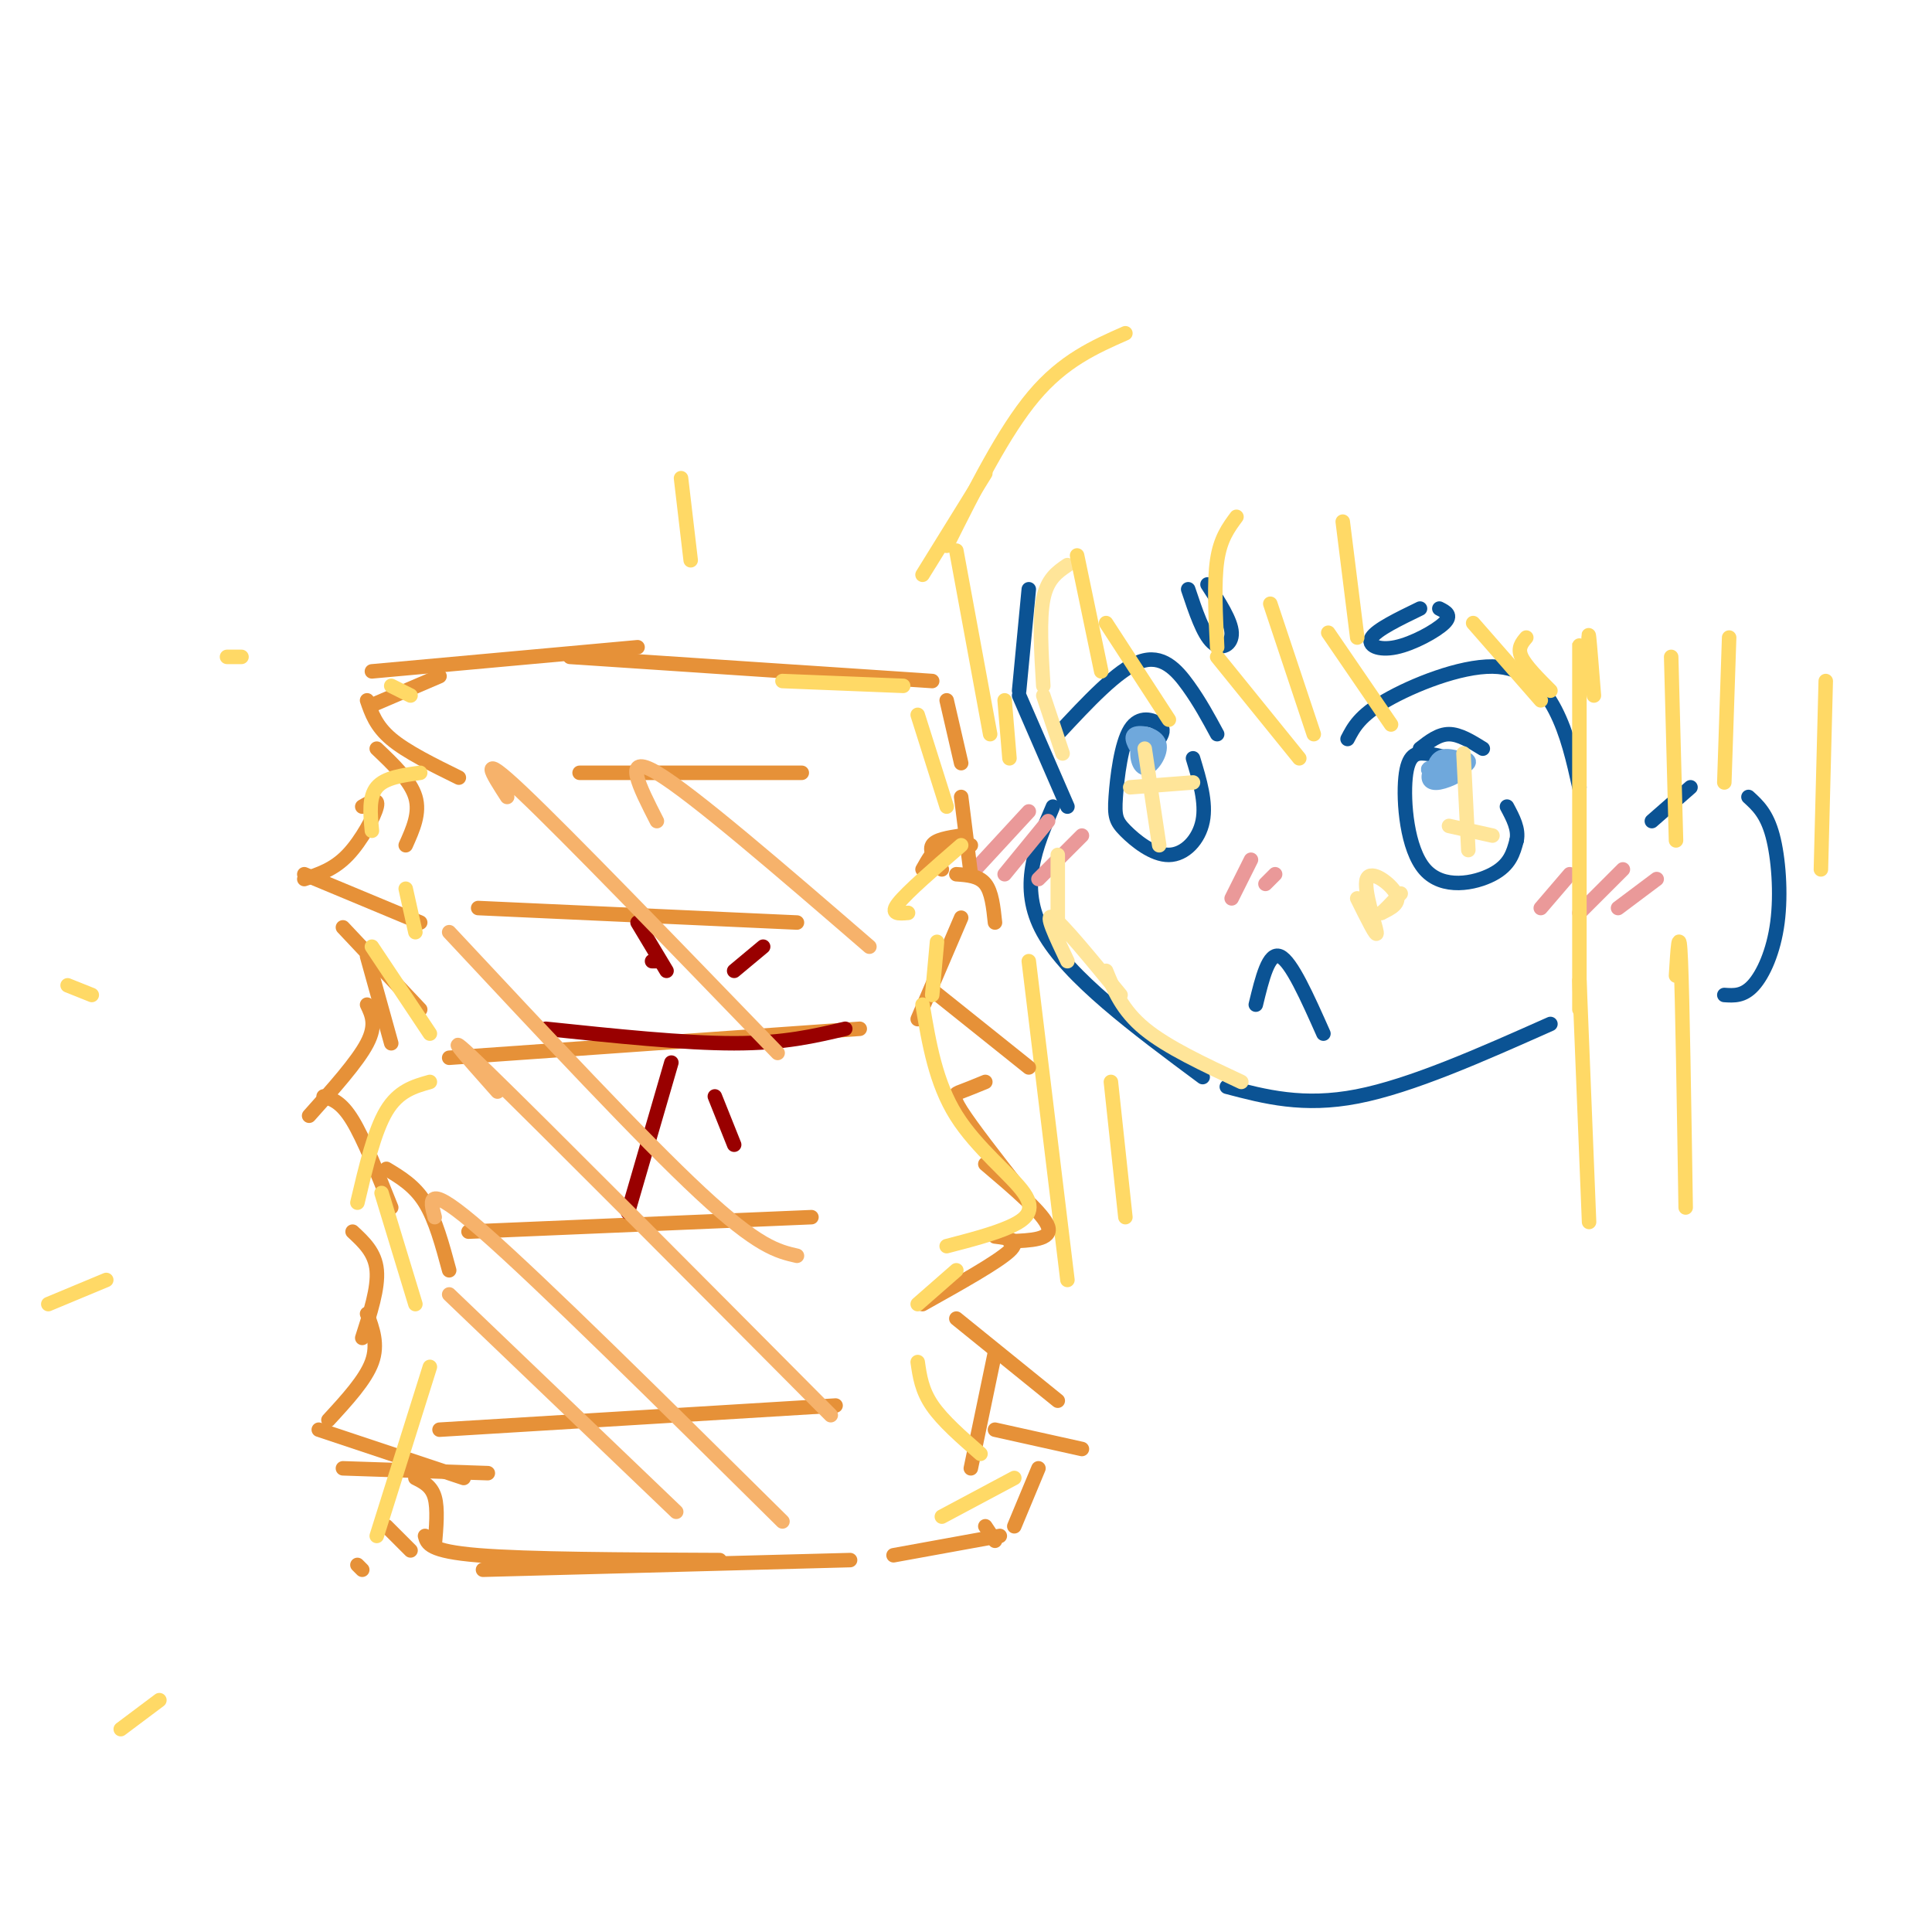 <svg viewBox='0 0 400 400' version='1.1' xmlns='http://www.w3.org/2000/svg' xmlns:xlink='http://www.w3.org/1999/xlink'><g fill='none' stroke='rgb(11,83,148)' stroke-width='3' stroke-linecap='round' stroke-linejoin='round'><path d='M213,122c0.000,0.000 -2.000,21.000 -2,21'/><path d='M211,144c0.000,0.000 10.000,23.000 10,23'/><path d='M218,167c-3.583,8.333 -7.167,16.667 -2,26c5.167,9.333 19.083,19.667 33,30'/><path d='M254,225c7.917,2.083 15.833,4.167 27,2c11.167,-2.167 25.583,-8.583 40,-15'/><path d='M219,152c6.200,-6.667 12.400,-13.333 17,-15c4.600,-1.667 7.600,1.667 10,5c2.400,3.333 4.200,6.667 6,10'/><path d='M240,153c0.588,-1.000 1.175,-2.000 0,-3c-1.175,-1.000 -4.113,-2.001 -6,1c-1.887,3.001 -2.724,10.003 -3,14c-0.276,3.997 0.008,4.989 2,7c1.992,2.011 5.690,5.041 9,5c3.310,-0.041 6.231,-3.155 7,-7c0.769,-3.845 -0.616,-8.423 -2,-13'/><path d='M279,153c1.250,-2.417 2.500,-4.833 8,-8c5.500,-3.167 15.250,-7.083 22,-7c6.750,0.083 10.500,4.167 13,9c2.500,4.833 3.750,10.417 5,16'/><path d='M300,157c-1.643,-0.432 -3.285,-0.864 -5,-1c-1.715,-0.136 -3.501,0.026 -4,5c-0.499,4.974 0.289,14.762 4,19c3.711,4.238 10.346,2.925 14,1c3.654,-1.925 4.327,-4.463 5,-7'/><path d='M314,174c0.500,-2.333 -0.750,-4.667 -2,-7'/><path d='M294,155c1.917,-1.500 3.833,-3.000 6,-3c2.167,0.000 4.583,1.500 7,3'/><path d='M246,122c1.556,4.644 3.111,9.289 5,11c1.889,1.711 4.111,0.489 4,-2c-0.111,-2.489 -2.556,-6.244 -5,-10'/><path d='M294,126c-4.488,2.179 -8.976,4.357 -10,6c-1.024,1.643 1.417,2.750 5,2c3.583,-0.750 8.310,-3.357 10,-5c1.690,-1.643 0.345,-2.321 -1,-3'/><path d='M260,208c1.333,-5.500 2.667,-11.000 5,-10c2.333,1.000 5.667,8.500 9,16'/></g>
<g fill='none' stroke='rgb(234,153,153)' stroke-width='3' stroke-linecap='round' stroke-linejoin='round'><path d='M259,178c0.000,0.000 -4.000,8.000 -4,8'/><path d='M264,181c0.000,0.000 -2.000,2.000 -2,2'/><path d='M213,168c0.000,0.000 -12.000,13.000 -12,13'/><path d='M217,170c0.000,0.000 -9.000,11.000 -9,11'/><path d='M224,173c0.000,0.000 -9.000,9.000 -9,9'/><path d='M325,181c0.000,0.000 -6.000,7.000 -6,7'/><path d='M336,180c0.000,0.000 -9.000,9.000 -9,9'/><path d='M343,182c0.000,0.000 -8.000,6.000 -8,6'/></g>
<g fill='none' stroke='rgb(111,168,220)' stroke-width='3' stroke-linecap='round' stroke-linejoin='round'><path d='M239,154c-1.258,-0.417 -2.516,-0.835 -3,0c-0.484,0.835 -0.194,2.922 1,3c1.194,0.078 3.292,-1.852 3,-3c-0.292,-1.148 -2.973,-1.512 -4,0c-1.027,1.512 -0.399,4.900 1,5c1.399,0.100 3.569,-3.088 3,-5c-0.569,-1.912 -3.877,-2.546 -5,-2c-1.123,0.546 -0.062,2.273 1,4'/><path d='M302,157c-1.485,-0.387 -2.970,-0.775 -4,0c-1.030,0.775 -1.606,2.712 0,3c1.606,0.288 5.396,-1.072 6,-2c0.604,-0.928 -1.976,-1.423 -4,-1c-2.024,0.423 -3.493,1.765 -4,3c-0.507,1.235 -0.054,2.362 2,2c2.054,-0.362 5.707,-2.213 5,-3c-0.707,-0.787 -5.773,-0.511 -7,0c-1.227,0.511 1.387,1.255 4,2'/><path d='M300,161c1.167,0.000 2.083,-1.000 3,-2'/></g>
<g fill='none' stroke='rgb(255,229,153)' stroke-width='3' stroke-linecap='round' stroke-linejoin='round'><path d='M237,155c0.000,0.000 3.000,20.000 3,20'/><path d='M234,163c0.000,0.000 13.000,-1.000 13,-1'/><path d='M303,156c0.000,0.000 1.000,20.000 1,20'/><path d='M300,171c0.000,0.000 9.000,2.000 9,2'/><path d='M221,199c-2.417,-5.083 -4.833,-10.167 -3,-9c1.833,1.167 7.917,8.583 14,16'/><path d='M229,201c1.667,4.083 3.333,8.167 8,12c4.667,3.833 12.333,7.417 20,11'/><path d='M219,191c0.000,0.000 0.000,-14.000 0,-14'/><path d='M220,156c0.000,0.000 -4.000,-12.000 -4,-12'/><path d='M216,142c-0.417,-6.917 -0.833,-13.833 0,-18c0.833,-4.167 2.917,-5.583 5,-7'/><path d='M281,186c2.113,4.268 4.226,8.536 4,7c-0.226,-1.536 -2.792,-8.875 -2,-11c0.792,-2.125 4.940,0.964 6,3c1.060,2.036 -0.970,3.018 -3,4'/><path d='M286,189c0.167,0.000 2.083,-2.000 4,-4'/></g>
<g fill='none' stroke='rgb(11,83,148)' stroke-width='3' stroke-linecap='round' stroke-linejoin='round'><path d='M342,170c0.000,0.000 8.000,-7.000 8,-7'/><path d='M362,165c1.887,1.720 3.774,3.440 5,8c1.226,4.560 1.792,11.958 1,18c-0.792,6.042 -2.940,10.726 -5,13c-2.060,2.274 -4.030,2.137 -6,2'/></g>
<g fill='none' stroke='rgb(255,217,102)' stroke-width='3' stroke-linecap='round' stroke-linejoin='round'><path d='M256,107c-1.667,2.250 -3.333,4.500 -4,9c-0.667,4.500 -0.333,11.250 0,18'/><path d='M252,136c0.000,0.000 17.000,21.000 17,21'/><path d='M263,125c0.000,0.000 9.000,27.000 9,27'/><path d='M223,115c0.000,0.000 5.000,24.000 5,24'/><path d='M229,129c0.000,0.000 13.000,20.000 13,20'/><path d='M198,114c0.000,0.000 7.000,38.000 7,38'/><path d='M209,157c0.000,0.000 -1.000,-12.000 -1,-12'/><path d='M191,119c0.000,0.000 13.000,-21.000 13,-21'/><path d='M196,113c5.917,-11.833 11.833,-23.667 18,-31c6.167,-7.333 12.583,-10.167 19,-13'/><path d='M278,108c0.000,0.000 3.000,24.000 3,24'/><path d='M275,131c0.000,0.000 13.000,19.000 13,19'/><path d='M316,132c-0.917,1.083 -1.833,2.167 -1,4c0.833,1.833 3.417,4.417 6,7'/><path d='M305,129c0.000,0.000 14.000,16.000 14,16'/><path d='M329,135c-0.083,-2.250 -0.167,-4.500 0,-3c0.167,1.500 0.583,6.750 1,12'/><path d='M327,142c0.000,-7.083 0.000,-14.167 0,-3c0.000,11.167 0.000,40.583 0,70'/><path d='M327,203c0.000,0.000 2.000,50.000 2,50'/><path d='M346,136c0.000,0.000 1.000,38.000 1,38'/><path d='M347,202c0.333,-5.500 0.667,-11.000 1,-3c0.333,8.000 0.667,29.500 1,51'/><path d='M213,199c0.000,0.000 8.000,66.000 8,66'/><path d='M230,224c0.000,0.000 3.000,28.000 3,28'/><path d='M358,132c0.000,0.000 -1.000,30.000 -1,30'/><path d='M378,141c0.000,0.000 -1.000,39.000 -1,39'/></g>
<g fill='none' stroke='rgb(230,145,56)' stroke-width='3' stroke-linecap='round' stroke-linejoin='round'><path d='M77,139c0.000,0.000 55.000,-5.000 55,-5'/><path d='M118,136c0.000,0.000 75.000,5.000 75,5'/><path d='M196,145c0.000,0.000 3.000,13.000 3,13'/><path d='M91,140c0.000,0.000 -14.000,6.000 -14,6'/><path d='M76,145c0.917,2.667 1.833,5.333 5,8c3.167,2.667 8.583,5.333 14,8'/><path d='M78,155c3.500,3.333 7.000,6.667 8,10c1.000,3.333 -0.500,6.667 -2,10'/><path d='M75,167c1.733,-1.000 3.467,-2.000 3,0c-0.467,2.000 -3.133,7.000 -6,10c-2.867,3.000 -5.933,4.000 -9,5'/><path d='M63,181c0.000,0.000 24.000,10.000 24,10'/><path d='M199,165c0.000,0.000 2.000,16.000 2,16'/><path d='M199,173c-2.667,0.417 -5.333,0.833 -6,2c-0.667,1.167 0.667,3.083 2,5'/><path d='M201,175c-2.167,-0.417 -4.333,-0.833 -6,0c-1.667,0.833 -2.833,2.917 -4,5'/><path d='M120,160c0.000,0.000 46.000,0.000 46,0'/><path d='M71,192c0.000,0.000 16.000,17.000 16,17'/><path d='M76,198c0.000,0.000 5.000,18.000 5,18'/><path d='M76,208c1.000,2.083 2.000,4.167 0,8c-2.000,3.833 -7.000,9.417 -12,15'/><path d='M67,227c1.833,0.583 3.667,1.167 6,5c2.333,3.833 5.167,10.917 8,18'/><path d='M80,242c2.917,1.750 5.833,3.500 8,7c2.167,3.500 3.583,8.750 5,14'/><path d='M73,255c2.333,2.167 4.667,4.333 5,8c0.333,3.667 -1.333,8.833 -3,14'/><path d='M76,272c1.167,3.167 2.333,6.333 1,10c-1.333,3.667 -5.167,7.833 -9,12'/><path d='M66,296c0.000,0.000 30.000,10.000 30,10'/><path d='M71,304c0.000,0.000 30.000,1.000 30,1'/><path d='M198,181c2.333,0.167 4.667,0.333 6,2c1.333,1.667 1.667,4.833 2,8'/><path d='M199,190c0.000,0.000 -9.000,21.000 -9,21'/><path d='M193,205c0.000,0.000 20.000,16.000 20,16'/><path d='M204,224c-1.844,0.756 -3.689,1.511 -5,2c-1.311,0.489 -2.089,0.711 0,4c2.089,3.289 7.044,9.644 12,16'/><path d='M204,241c6.083,5.167 12.167,10.333 13,13c0.833,2.667 -3.583,2.833 -8,3'/><path d='M206,256c2.750,0.333 5.500,0.667 3,3c-2.500,2.333 -10.250,6.667 -18,11'/><path d='M198,273c0.000,0.000 21.000,17.000 21,17'/><path d='M206,280c0.000,0.000 -5.000,24.000 -5,24'/><path d='M206,296c0.000,0.000 18.000,4.000 18,4'/><path d='M99,188c0.000,0.000 66.000,3.000 66,3'/><path d='M93,219c0.000,0.000 85.000,-6.000 85,-6'/><path d='M97,255c0.000,0.000 71.000,-3.000 71,-3'/><path d='M91,296c0.000,0.000 82.000,-5.000 82,-5'/><path d='M86,306c1.667,0.833 3.333,1.667 4,4c0.667,2.333 0.333,6.167 0,10'/><path d='M80,316c0.000,0.000 5.000,5.000 5,5'/><path d='M88,318c0.417,1.583 0.833,3.167 11,4c10.167,0.833 30.083,0.917 50,1'/><path d='M100,325c0.000,0.000 76.000,-2.000 76,-2'/><path d='M215,304c0.000,0.000 -5.000,12.000 -5,12'/><path d='M204,316c0.000,0.000 2.000,3.000 2,3'/><path d='M207,318c0.000,0.000 -22.000,4.000 -22,4'/><path d='M74,324c0.000,0.000 1.000,1.000 1,1'/></g>
<g fill='none' stroke='rgb(153,0,0)' stroke-width='3' stroke-linecap='round' stroke-linejoin='round'><path d='M113,213c14.333,1.500 28.667,3.000 39,3c10.333,0.000 16.667,-1.500 23,-3'/><path d='M139,220c0.000,0.000 -9.000,31.000 -9,31'/><path d='M148,227c0.000,0.000 4.000,10.000 4,10'/><path d='M136,199c0.000,0.000 -1.000,0.000 -1,0'/><path d='M132,191c0.000,0.000 6.000,10.000 6,10'/><path d='M152,201c0.000,0.000 6.000,-5.000 6,-5'/></g>
<g fill='none' stroke='rgb(246,178,107)' stroke-width='3' stroke-linecap='round' stroke-linejoin='round'><path d='M93,268c0.000,0.000 47.000,45.000 47,45'/><path d='M90,252c-1.000,-3.750 -2.000,-7.500 10,3c12.000,10.500 37.000,35.250 62,60'/><path d='M103,226c-6.750,-7.583 -13.500,-15.167 -2,-4c11.500,11.167 41.250,41.083 71,71'/><path d='M93,193c20.000,21.417 40.000,42.833 52,54c12.000,11.167 16.000,12.083 20,13'/><path d='M105,165c-3.167,-4.917 -6.333,-9.833 3,-1c9.333,8.833 31.167,31.417 53,54'/><path d='M136,170c-3.667,-7.167 -7.333,-14.333 0,-10c7.333,4.333 25.667,20.167 44,36'/></g>
<g fill='none' stroke='rgb(255,217,102)' stroke-width='3' stroke-linecap='round' stroke-linejoin='round'><path d='M195,314c0.000,0.000 15.000,-8.000 15,-8'/><path d='M203,301c-3.917,-3.417 -7.833,-6.833 -10,-10c-2.167,-3.167 -2.583,-6.083 -3,-9'/><path d='M190,270c0.000,0.000 8.000,-7.000 8,-7'/><path d='M196,258c4.780,-1.238 9.560,-2.476 13,-4c3.440,-1.524 5.542,-3.333 3,-7c-2.542,-3.667 -9.726,-9.190 -14,-16c-4.274,-6.810 -5.637,-14.905 -7,-23'/><path d='M193,206c0.000,0.000 1.000,-11.000 1,-11'/><path d='M188,189c-1.917,0.167 -3.833,0.333 -2,-2c1.833,-2.333 7.417,-7.167 13,-12'/><path d='M196,167c0.000,0.000 -6.000,-19.000 -6,-19'/><path d='M187,142c0.000,0.000 -25.000,-1.000 -25,-1'/><path d='M85,144c0.000,0.000 -4.000,-2.000 -4,-2'/><path d='M87,160c-3.667,0.500 -7.333,1.000 -9,3c-1.667,2.000 -1.333,5.500 -1,9'/><path d='M84,184c0.000,0.000 2.000,9.000 2,9'/><path d='M77,196c0.000,0.000 12.000,18.000 12,18'/><path d='M89,224c-3.250,0.917 -6.500,1.833 -9,6c-2.500,4.167 -4.250,11.583 -6,19'/><path d='M79,247c0.000,0.000 7.000,23.000 7,23'/><path d='M89,283c0.000,0.000 -11.000,35.000 -11,35'/><path d='M10,270c0.000,0.000 12.000,-5.000 12,-5'/><path d='M25,358c0.000,0.000 8.000,-6.000 8,-6'/><path d='M14,204c0.000,0.000 5.000,2.000 5,2'/><path d='M47,136c0.000,0.000 3.000,0.000 3,0'/><path d='M143,116c0.000,0.000 -2.000,-17.000 -2,-17'/></g>
</svg>